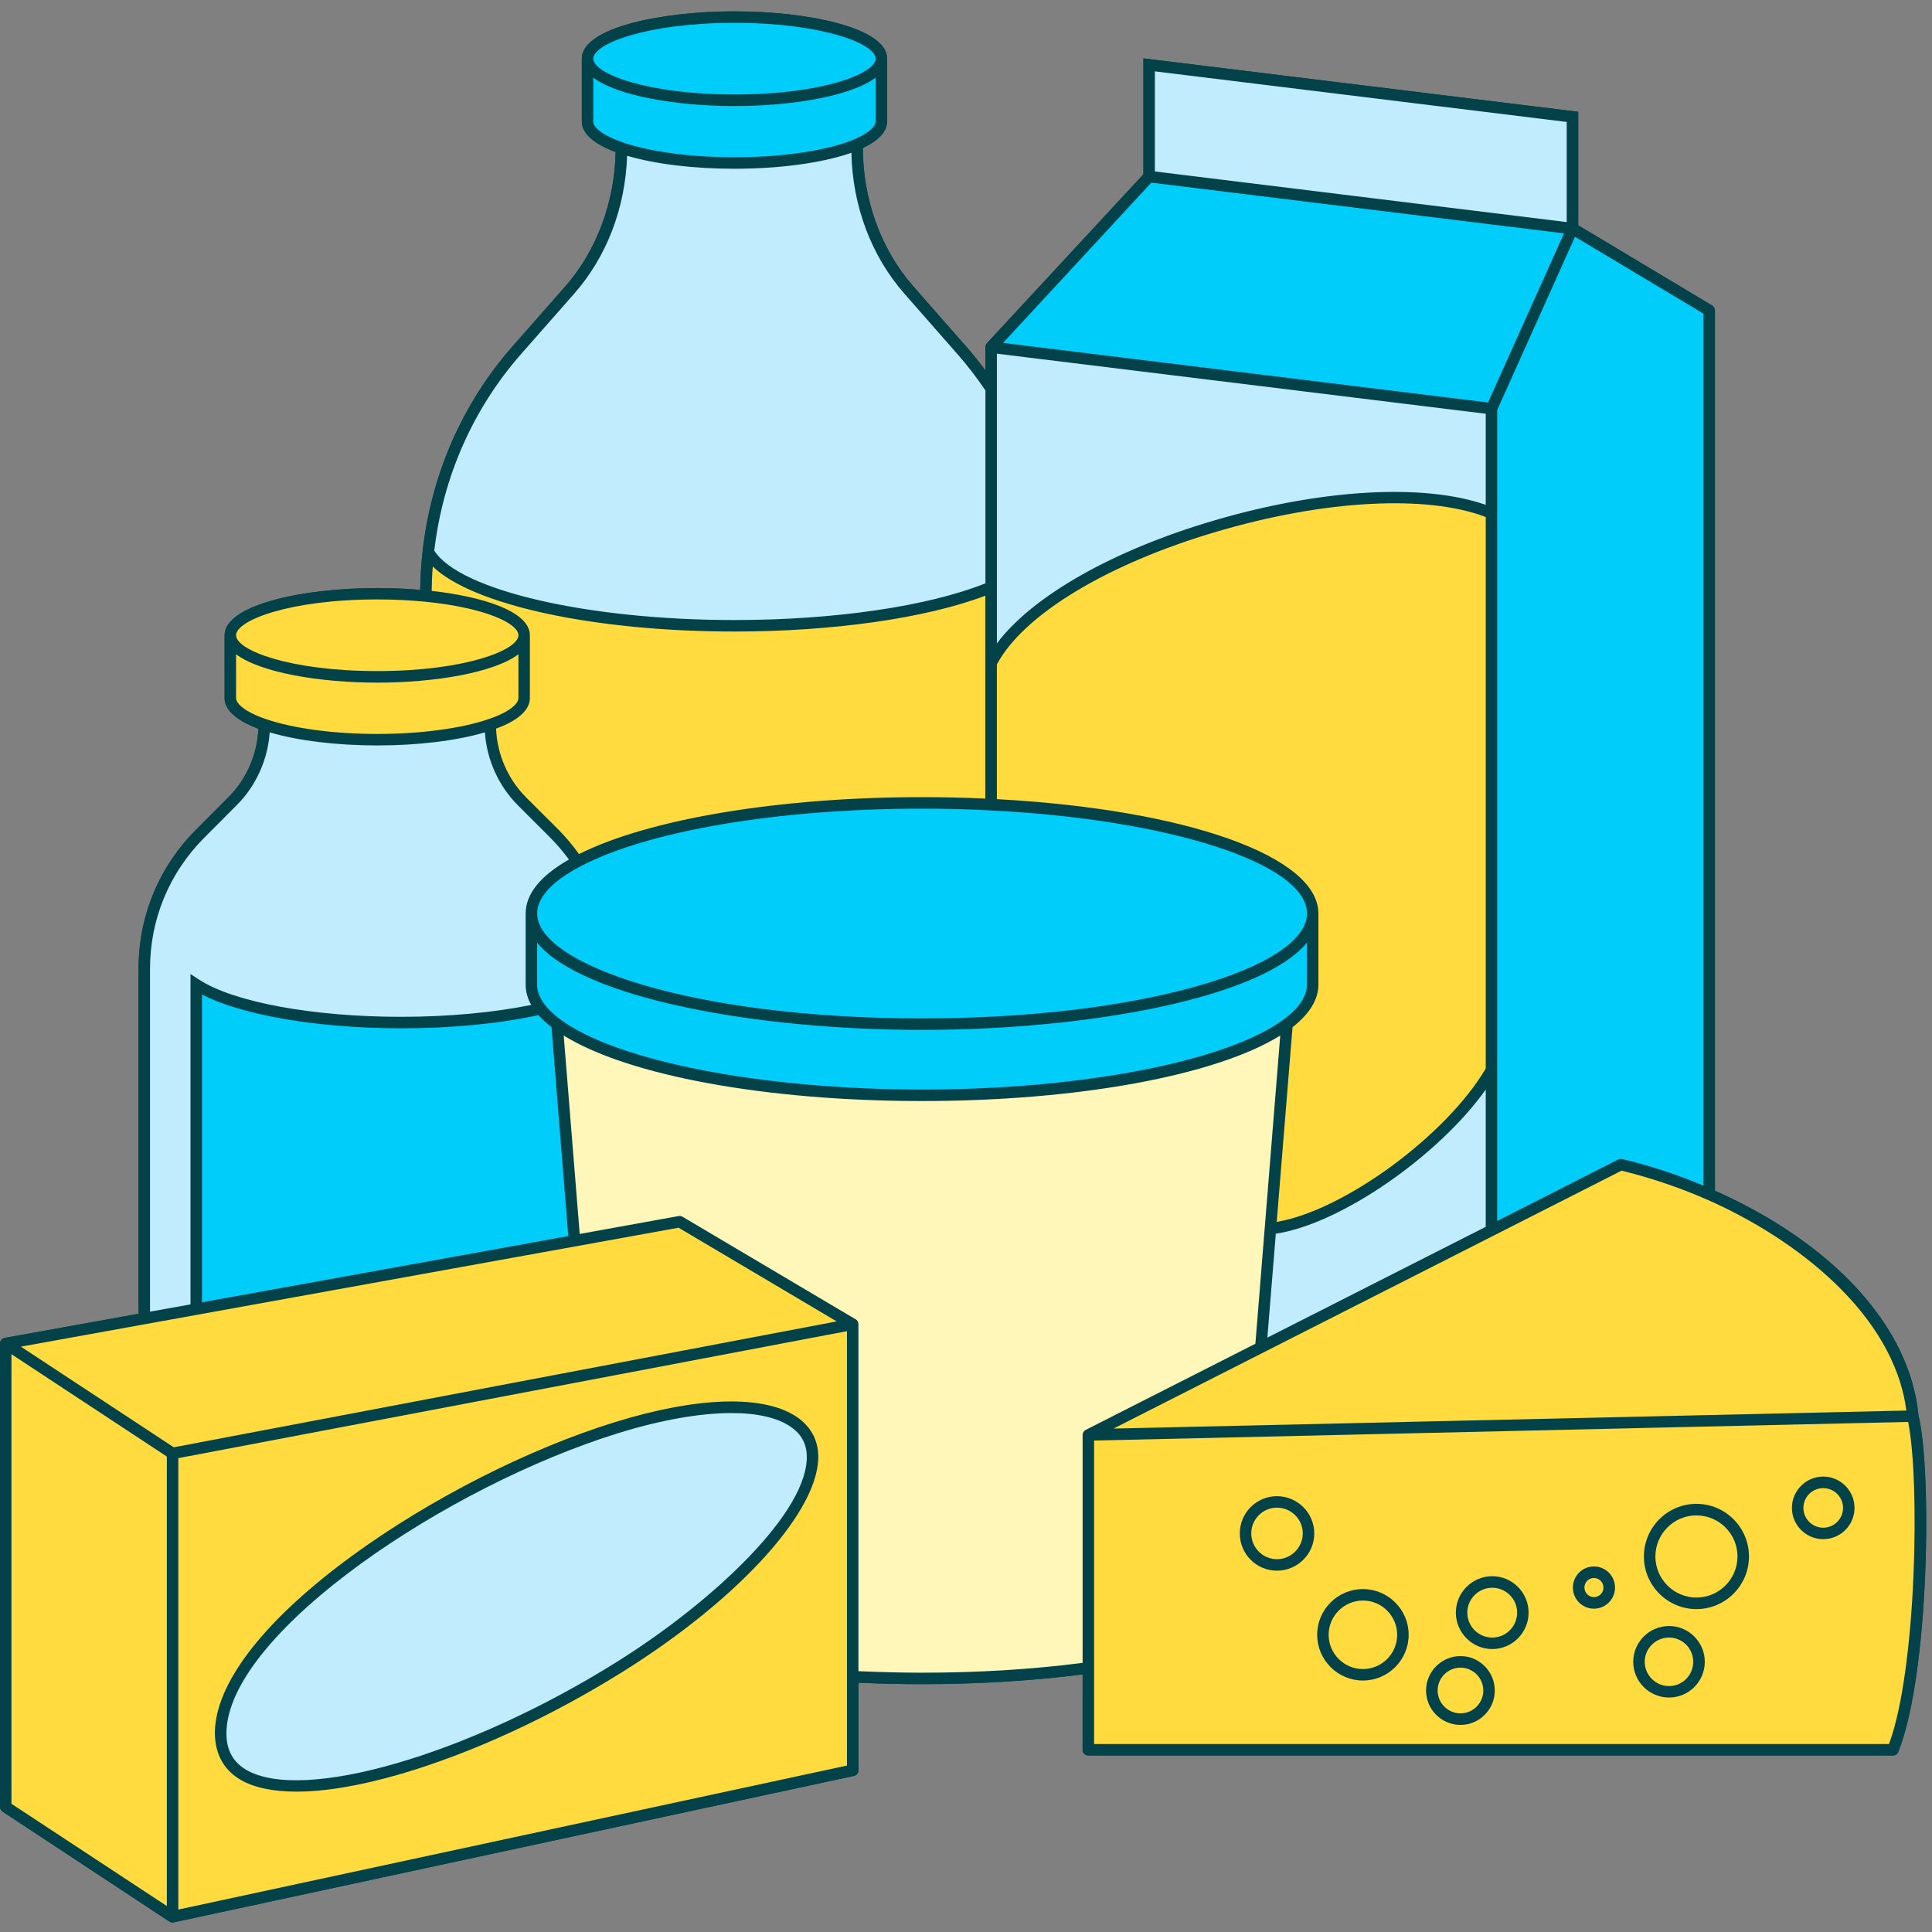 <?xml version="1.0" encoding="UTF-8"?> <svg xmlns="http://www.w3.org/2000/svg" xmlns:xlink="http://www.w3.org/1999/xlink" width="100" zoomAndPan="magnify" viewBox="0 0 75 75" height="100" preserveAspectRatio="xMidYMid meet" version="1.0"><rect x="0" y="0" width="75" height="75" fill="#808080" stroke="none"/><defs><clipPath id="216984ac0f"><path d="M 0 0.41 L 75 0.41 L 75 74.66 L 0 74.66 Z M 0 0.41 " clip-rule="nonzero"></path></clipPath><clipPath id="1b050d5f81"><path d="M 22 0.41 L 35 0.41 L 35 4 L 22 4 Z M 22 0.41 " clip-rule="nonzero"></path></clipPath><clipPath id="3ab818dfcb"><path d="M 6 51 L 34 51 L 34 74.66 L 6 74.66 Z M 6 51 " clip-rule="nonzero"></path></clipPath><clipPath id="81e87813fc"><path d="M 0 52 L 7 52 L 7 74.66 L 0 74.66 Z M 0 52 " clip-rule="nonzero"></path></clipPath><clipPath id="9ed030c3d4"><path d="M 0 0.41 L 75 0.41 L 75 74.66 L 0 74.66 Z M 0 0.41 " clip-rule="nonzero"></path></clipPath></defs><g clip-path="url(#216984ac0f)"><path fill="#034249" d="M 74.473 54.938 C 74.156 51.535 71.207 48.289 66.574 46.223 L 66.574 12.051 C 66.574 11.973 66.531 11.902 66.465 11.859 L 61.266 8.746 L 61.266 4.34 L 44.387 2.266 L 44.387 6.766 L 38.312 13.324 C 38.273 13.367 38.254 13.422 38.254 13.477 L 38.254 14.383 C 38.012 14.055 37.762 13.742 37.496 13.441 L 35.449 11.109 C 34.207 9.699 33.496 7.746 33.496 5.746 C 34.113 5.453 34.438 5.102 34.438 4.711 L 34.438 2.277 C 34.438 1.082 31.387 0.441 28.512 0.441 C 25.641 0.441 22.586 1.082 22.586 2.277 L 22.586 4.715 C 22.586 5.172 23.039 5.582 23.898 5.902 C 23.863 7.848 23.156 9.738 21.949 11.113 L 19.898 13.445 C 17.949 15.664 16.742 18.414 16.406 21.402 C 16.406 21.41 16.406 21.418 16.402 21.426 L 16.402 21.43 C 16.352 21.914 16.32 22.406 16.312 22.898 C 15.777 22.852 15.223 22.828 14.645 22.828 C 11.773 22.828 8.719 23.473 8.719 24.664 L 8.719 27.102 C 8.719 27.559 9.172 27.969 10.031 28.289 C 9.988 29.281 9.574 30.246 8.867 30.949 L 7.613 32.207 C 6.172 33.648 5.379 35.562 5.379 37.602 L 5.379 51 L 0.18 51.938 C 0.16 51.945 0.137 51.949 0.113 51.961 C 0.043 52 0 52.074 0 52.156 L 0 70.141 C 0 70.215 0.039 70.285 0.102 70.328 L 6.574 74.594 L 6.578 74.594 C 6.613 74.617 6.656 74.633 6.699 74.633 C 6.715 74.633 6.73 74.629 6.746 74.625 L 33.148 68.941 C 33.254 68.918 33.324 68.828 33.324 68.723 L 33.324 65.324 C 34.152 65.359 34.98 65.379 35.793 65.379 C 37.969 65.379 40.066 65.25 42.027 65 L 42.027 67.926 C 42.027 68.051 42.129 68.148 42.25 68.148 L 73.488 68.148 C 73.578 68.148 73.66 68.094 73.691 68.008 C 74.906 64.969 74.996 57.055 74.473 54.938 Z M 74.473 54.938 " fill-opacity="1" fill-rule="nonzero"></path></g><path fill="#ffdb3f" d="M 74.254 54.977 C 74.762 57 74.676 64.949 73.484 67.926 L 42.25 67.926 L 42.25 55.707 Z M 71.77 58.535 C 71.77 57.988 71.324 57.547 70.777 57.547 C 70.23 57.547 69.785 57.988 69.785 58.535 C 69.785 59.082 70.23 59.527 70.777 59.527 C 71.324 59.527 71.77 59.082 71.77 58.535 Z M 67.672 60.422 C 67.672 59.418 66.859 58.602 65.855 58.602 C 64.852 58.602 64.039 59.418 64.039 60.422 C 64.039 61.426 64.852 62.238 65.855 62.238 C 66.859 62.238 67.672 61.426 67.672 60.422 Z M 65.957 64.512 C 65.957 63.871 65.434 63.348 64.793 63.348 C 64.148 63.348 63.625 63.871 63.625 64.512 C 63.625 65.156 64.148 65.68 64.793 65.68 C 65.434 65.68 65.957 65.156 65.957 64.512 Z M 62.469 61.629 C 62.469 61.301 62.203 61.031 61.875 61.031 C 61.547 61.031 61.281 61.301 61.281 61.629 C 61.281 61.957 61.547 62.223 61.875 62.223 C 62.203 62.223 62.469 61.957 62.469 61.629 Z M 59.117 62.602 C 59.117 61.949 58.586 61.414 57.93 61.414 C 57.273 61.414 56.738 61.949 56.738 62.602 C 56.738 63.262 57.273 63.793 57.93 63.793 C 58.586 63.793 59.117 63.262 59.117 62.602 Z M 57.805 65.625 C 57.805 65.008 57.305 64.512 56.695 64.512 C 56.082 64.512 55.586 65.012 55.586 65.625 C 55.586 66.238 56.082 66.734 56.695 66.734 C 57.305 66.734 57.805 66.238 57.805 65.625 Z M 54.461 63.461 C 54.461 62.602 53.766 61.91 52.91 61.91 C 52.051 61.91 51.355 62.602 51.355 63.461 C 51.355 64.32 52.051 65.016 52.91 65.016 C 53.766 65.016 54.461 64.32 54.461 63.461 Z M 50.797 59.527 C 50.797 58.852 50.246 58.305 49.57 58.305 C 48.898 58.305 48.352 58.852 48.352 59.527 C 48.352 60.203 48.898 60.75 49.57 60.75 C 50.246 60.75 50.797 60.203 50.797 59.527 Z M 50.797 59.527 " fill-opacity="1" fill-rule="nonzero"></path><path fill="#ffdb3f" d="M 74.254 54.977 L 42.25 55.707 L 48.945 52.305 L 57.926 47.75 L 62.926 45.215 C 64.078 45.488 65.238 45.875 66.352 46.367 C 70.438 48.156 73.918 51.281 74.254 54.977 Z M 74.254 54.977 " fill-opacity="1" fill-rule="nonzero"></path><path fill="#ffdb3f" d="M 70.777 57.547 C 71.324 57.547 71.77 57.988 71.77 58.535 C 71.77 59.082 71.324 59.527 70.777 59.527 C 70.23 59.527 69.785 59.082 69.785 58.535 C 69.785 57.988 70.23 57.547 70.777 57.547 Z M 70.777 57.547 " fill-opacity="1" fill-rule="nonzero"></path><path fill="#ffdb3f" d="M 67.672 60.422 C 67.672 60.66 67.625 60.895 67.535 61.117 C 67.441 61.34 67.309 61.535 67.141 61.707 C 66.969 61.879 66.773 62.008 66.551 62.102 C 66.328 62.191 66.098 62.238 65.855 62.238 C 65.613 62.238 65.383 62.191 65.16 62.102 C 64.938 62.008 64.742 61.879 64.57 61.707 C 64.398 61.535 64.27 61.34 64.176 61.117 C 64.082 60.895 64.039 60.66 64.039 60.422 C 64.039 60.18 64.086 59.949 64.176 59.727 C 64.27 59.5 64.398 59.305 64.57 59.133 C 64.742 58.965 64.938 58.832 65.16 58.742 C 65.383 58.648 65.613 58.602 65.855 58.602 C 66.098 58.602 66.328 58.648 66.551 58.742 C 66.773 58.832 66.969 58.965 67.141 59.133 C 67.309 59.305 67.441 59.5 67.535 59.727 C 67.625 59.949 67.672 60.18 67.672 60.422 Z M 67.672 60.422 " fill-opacity="1" fill-rule="nonzero"></path><path fill="#00cdfa" d="M 66.352 12.051 L 66.352 46.367 C 65.238 45.875 64.078 45.488 62.922 45.215 L 57.926 47.75 L 57.898 47.695 L 57.898 15.863 L 61.039 8.871 Z M 66.352 12.051 " fill-opacity="1" fill-rule="nonzero"></path><path fill="#ffdb3f" d="M 64.793 63.348 C 65.434 63.348 65.957 63.871 65.957 64.512 C 65.957 65.156 65.434 65.68 64.793 65.68 C 64.148 65.68 63.625 65.156 63.625 64.512 C 63.625 63.867 64.148 63.348 64.793 63.348 Z M 64.793 63.348 " fill-opacity="1" fill-rule="nonzero"></path><path fill="#ffdb3f" d="M 62.473 61.629 C 62.473 61.793 62.414 61.934 62.297 62.051 C 62.18 62.168 62.043 62.223 61.875 62.223 C 61.711 62.223 61.57 62.168 61.457 62.051 C 61.34 61.934 61.281 61.793 61.281 61.629 C 61.281 61.465 61.34 61.324 61.457 61.207 C 61.57 61.09 61.711 61.031 61.875 61.031 C 62.043 61.031 62.18 61.09 62.297 61.207 C 62.414 61.324 62.473 61.465 62.473 61.629 Z M 62.473 61.629 " fill-opacity="1" fill-rule="nonzero"></path><path fill="#c1ecfe" d="M 61.043 4.535 L 61.043 8.875 L 44.609 6.855 L 44.609 2.52 Z M 61.043 4.535 " fill-opacity="1" fill-rule="nonzero"></path><path fill="#00cdfa" d="M 61.043 8.875 L 57.898 15.863 L 38.477 13.477 L 44.609 6.855 Z M 61.043 8.875 " fill-opacity="1" fill-rule="nonzero"></path><path fill="#ffdb3f" d="M 59.117 62.602 C 59.117 62.762 59.086 62.914 59.027 63.059 C 58.969 63.203 58.883 63.332 58.77 63.445 C 58.656 63.555 58.531 63.641 58.383 63.703 C 58.238 63.762 58.086 63.793 57.93 63.793 C 57.77 63.793 57.621 63.762 57.473 63.703 C 57.328 63.641 57.199 63.555 57.09 63.445 C 56.977 63.332 56.891 63.203 56.832 63.059 C 56.77 62.914 56.738 62.762 56.738 62.602 C 56.738 62.445 56.77 62.293 56.832 62.148 C 56.891 62.004 56.977 61.875 57.09 61.762 C 57.199 61.648 57.328 61.562 57.473 61.504 C 57.621 61.441 57.77 61.414 57.93 61.414 C 58.086 61.414 58.238 61.441 58.383 61.504 C 58.531 61.562 58.656 61.648 58.77 61.762 C 58.883 61.875 58.969 62.004 59.027 62.148 C 59.086 62.293 59.117 62.445 59.117 62.602 Z M 59.117 62.602 " fill-opacity="1" fill-rule="nonzero"></path><path fill="#c1ecfe" d="M 57.926 47.746 L 48.945 52.305 L 49.32 47.695 C 51.883 47.426 56.254 44.387 57.898 41.543 L 57.898 47.695 Z M 57.926 47.746 " fill-opacity="1" fill-rule="nonzero"></path><path fill="#ffdb3f" d="M 57.898 19.918 L 57.898 41.543 C 56.254 44.387 51.883 47.426 49.32 47.695 L 49.961 39.758 C 50.605 39.281 50.957 38.762 50.957 38.223 L 50.957 35.461 C 50.957 33.348 45.574 31.594 38.477 31.234 L 38.477 25.738 C 40.719 21.375 52.953 17.871 57.898 19.918 Z M 57.898 19.918 " fill-opacity="1" fill-rule="nonzero"></path><path fill="#c1ecfe" d="M 38.477 22.797 L 38.477 13.477 L 57.898 15.863 L 57.898 19.918 C 52.953 17.871 40.719 21.375 38.477 25.738 Z M 38.477 22.797 " fill-opacity="1" fill-rule="nonzero"></path><path fill="#ffdb3f" d="M 57.805 65.625 C 57.805 65.77 57.777 65.914 57.719 66.051 C 57.664 66.184 57.582 66.305 57.48 66.41 C 57.375 66.512 57.254 66.594 57.121 66.648 C 56.984 66.707 56.844 66.734 56.695 66.734 C 56.547 66.734 56.406 66.707 56.27 66.648 C 56.133 66.594 56.016 66.512 55.91 66.41 C 55.805 66.305 55.727 66.184 55.668 66.051 C 55.613 65.914 55.586 65.77 55.586 65.625 C 55.586 65.477 55.613 65.336 55.668 65.199 C 55.727 65.062 55.805 64.941 55.91 64.84 C 56.016 64.734 56.133 64.652 56.27 64.598 C 56.406 64.543 56.547 64.512 56.695 64.512 C 56.844 64.512 56.984 64.543 57.121 64.598 C 57.254 64.652 57.375 64.734 57.48 64.84 C 57.582 64.941 57.664 65.062 57.719 65.199 C 57.777 65.336 57.805 65.477 57.805 65.625 Z M 57.805 65.625 " fill-opacity="1" fill-rule="nonzero"></path><path fill="#ffdb3f" d="M 52.91 61.91 C 53.766 61.91 54.461 62.602 54.461 63.461 C 54.461 64.32 53.766 65.016 52.91 65.016 C 52.051 65.016 51.355 64.32 51.355 63.461 C 51.355 62.602 52.051 61.91 52.91 61.91 Z M 52.91 61.91 " fill-opacity="1" fill-rule="nonzero"></path><path fill="#00cdfa" d="M 35.793 39.758 C 44.168 39.758 50.957 37.836 50.957 35.461 L 50.957 38.223 C 50.957 38.762 50.605 39.281 49.961 39.758 C 47.777 41.371 42.258 42.516 35.793 42.516 C 29.328 42.516 23.809 41.371 21.625 39.758 C 21.363 39.562 21.148 39.363 20.988 39.16 C 20.754 38.855 20.629 38.543 20.629 38.223 L 20.629 35.461 C 20.625 37.836 27.418 39.758 35.793 39.758 Z M 35.793 39.758 " fill-opacity="1" fill-rule="nonzero"></path><path fill="#00cdfa" d="M 22.41 33.441 C 24.965 32.086 30 31.168 35.793 31.168 C 36.707 31.168 37.605 31.191 38.477 31.234 C 45.574 31.594 50.957 33.348 50.957 35.465 C 50.957 37.836 44.168 39.758 35.793 39.758 C 27.418 39.758 20.629 37.836 20.629 35.465 C 20.625 34.734 21.273 34.043 22.41 33.441 Z M 22.41 33.441 " fill-opacity="1" fill-rule="nonzero"></path><path fill="#ffdb3f" d="M 49.57 58.305 C 50.246 58.305 50.797 58.852 50.797 59.527 C 50.797 60.203 50.246 60.75 49.57 60.75 C 48.898 60.75 48.352 60.203 48.352 59.527 C 48.352 58.852 48.895 58.305 49.57 58.305 Z M 49.57 58.305 " fill-opacity="1" fill-rule="nonzero"></path><path fill="#fff7b9" d="M 49.961 39.758 L 49.32 47.695 L 48.949 52.305 L 42.25 55.703 L 42.25 64.746 C 40.289 65.008 38.102 65.152 35.793 65.152 C 34.875 65.152 33.977 65.129 33.105 65.086 L 33.102 65.086 L 33.102 51.406 L 26.383 47.426 L 22.301 48.164 L 21.625 39.754 C 23.809 41.371 29.328 42.516 35.793 42.516 C 42.258 42.516 47.777 41.371 49.961 39.758 Z M 49.961 39.758 " fill-opacity="1" fill-rule="nonzero"></path><path fill="#ffdb3f" d="M 38.477 25.738 L 38.477 31.234 C 37.605 31.191 36.707 31.168 35.793 31.168 C 30 31.168 24.965 32.086 22.41 33.441 C 22.148 33.059 21.852 32.695 21.523 32.363 L 20.266 31.105 C 19.477 30.316 19.035 29.246 19.035 28.129 C 19.855 27.848 20.348 27.488 20.348 27.098 L 20.348 24.66 C 20.348 23.957 18.754 23.359 16.535 23.137 C 16.535 22.559 16.566 21.988 16.633 21.426 C 17.547 23.047 22.52 24.289 28.516 24.289 C 32.66 24.289 36.312 23.695 38.48 22.793 L 38.48 25.738 Z M 38.477 25.738 " fill-opacity="1" fill-rule="nonzero"></path><path fill="#c1ecfe" d="M 38.477 15.086 L 38.477 22.797 C 36.312 23.699 32.656 24.293 28.512 24.293 C 22.52 24.293 17.547 23.051 16.629 21.426 C 16.961 18.457 18.164 15.758 20.066 13.594 L 22.117 11.262 C 23.402 9.801 24.125 7.816 24.125 5.746 C 25.172 6.105 26.75 6.332 28.512 6.332 C 30.285 6.332 31.867 6.102 32.914 5.742 L 33.273 5.746 C 33.273 7.816 33.996 9.801 35.281 11.262 L 37.328 13.594 C 37.746 14.066 38.129 14.566 38.477 15.086 Z M 38.477 15.086 " fill-opacity="1" fill-rule="nonzero"></path><path fill="#00cdfa" d="M 28.512 3.895 C 31.664 3.895 34.215 3.172 34.215 2.277 L 34.215 4.715 C 34.215 5.102 33.727 5.465 32.914 5.742 C 31.867 6.102 30.285 6.332 28.512 6.332 C 26.75 6.332 25.172 6.105 24.125 5.746 C 23.305 5.469 22.809 5.109 22.809 4.715 L 22.809 2.277 C 22.809 3.172 25.363 3.895 28.512 3.895 Z M 28.512 3.895 " fill-opacity="1" fill-rule="nonzero"></path><g clip-path="url(#1b050d5f81)"><path fill="#00cdfa" d="M 34.215 2.277 C 34.215 3.172 31.664 3.895 28.512 3.895 C 25.363 3.895 22.809 3.172 22.809 2.277 C 22.809 1.387 25.363 0.664 28.512 0.664 C 31.664 0.664 34.215 1.387 34.215 2.277 Z M 34.215 2.277 " fill-opacity="1" fill-rule="nonzero"></path></g><g clip-path="url(#3ab818dfcb)"><path fill="#ffdb3f" d="M 33.102 65.09 L 33.102 68.719 L 6.699 74.406 L 6.699 56.422 L 33.102 51.406 Z M 24.066 64.703 C 28.867 61.699 31.652 58.332 31.543 56.441 C 31.434 54.594 28.539 53.992 23.926 55.426 C 17.219 57.504 8.844 63.129 8.574 67.094 C 8.293 71.234 16.953 69.16 24.066 64.703 Z M 24.066 64.703 " fill-opacity="1" fill-rule="nonzero"></path></g><path fill="#ffdb3f" d="M 33.102 51.406 L 6.699 56.422 L 0.223 52.156 L 5.602 51.184 L 7.617 50.82 L 22.301 48.164 L 26.383 47.426 Z M 33.102 51.406 " fill-opacity="1" fill-rule="nonzero"></path><path fill="#c1ecfe" d="M 31.543 56.441 C 31.652 58.332 28.867 61.699 24.066 64.703 C 16.953 69.16 8.293 71.234 8.574 67.094 C 8.844 63.125 17.219 57.504 23.926 55.422 C 28.539 53.992 31.434 54.594 31.543 56.441 Z M 31.543 56.441 " fill-opacity="1" fill-rule="nonzero"></path><path fill="#00cdfa" d="M 21.625 39.758 L 22.301 48.164 L 7.617 50.82 L 7.617 38.219 C 8.961 39.086 12.02 39.695 15.578 39.695 C 17.625 39.695 19.504 39.492 20.988 39.16 C 21.148 39.363 21.363 39.562 21.625 39.758 Z M 21.625 39.758 " fill-opacity="1" fill-rule="nonzero"></path><path fill="#c1ecfe" d="M 21.523 32.363 C 21.855 32.695 22.148 33.059 22.41 33.441 C 21.273 34.043 20.625 34.734 20.625 35.465 L 20.625 38.223 C 20.625 38.547 20.75 38.855 20.988 39.16 C 19.504 39.496 17.625 39.695 15.578 39.695 C 12.02 39.695 8.961 39.09 7.617 38.219 L 7.617 50.82 L 5.602 51.184 L 5.602 37.602 C 5.602 35.637 6.383 33.754 7.77 32.363 L 9.027 31.105 C 9.816 30.316 10.258 29.246 10.258 28.129 C 11.305 28.488 12.883 28.715 14.645 28.715 C 16.41 28.715 17.984 28.488 19.031 28.129 C 19.031 29.246 19.473 30.316 20.262 31.105 Z M 21.523 32.363 " fill-opacity="1" fill-rule="nonzero"></path><path fill="#ffdb3f" d="M 20.348 24.664 L 20.348 27.098 C 20.348 27.488 19.855 27.852 19.031 28.129 C 17.984 28.488 16.41 28.715 14.645 28.715 C 12.879 28.715 11.305 28.488 10.258 28.129 C 9.438 27.852 8.941 27.492 8.941 27.098 L 8.941 24.664 C 8.941 25.555 11.496 26.277 14.645 26.277 C 17.797 26.277 20.348 25.555 20.348 24.664 Z M 20.348 24.664 " fill-opacity="1" fill-rule="nonzero"></path><path fill="#ffdb3f" d="M 20.348 24.664 C 20.348 25.555 17.793 26.277 14.645 26.277 C 11.496 26.277 8.941 25.555 8.941 24.664 C 8.941 23.773 11.496 23.051 14.645 23.051 C 15.305 23.051 15.941 23.082 16.531 23.141 C 18.754 23.359 20.348 23.957 20.348 24.664 Z M 20.348 24.664 " fill-opacity="1" fill-rule="nonzero"></path><g clip-path="url(#81e87813fc)"><path fill="#ffdb3f" d="M 6.699 56.422 L 6.699 74.406 L 0.223 70.141 L 0.223 52.156 Z M 6.699 56.422 " fill-opacity="1" fill-rule="nonzero"></path></g><g clip-path="url(#9ed030c3d4)"><path fill="#034249" d="M 74.473 54.938 C 74.156 51.535 71.207 48.289 66.574 46.223 L 66.574 12.051 C 66.574 11.973 66.531 11.902 66.465 11.859 L 61.266 8.746 L 61.266 4.34 L 44.387 2.266 L 44.387 6.766 L 38.312 13.324 C 38.273 13.367 38.254 13.422 38.254 13.477 L 38.254 14.383 C 38.012 14.055 37.762 13.742 37.496 13.441 L 35.449 11.109 C 34.207 9.699 33.496 7.746 33.496 5.746 C 34.113 5.453 34.438 5.102 34.438 4.711 L 34.438 2.277 C 34.438 1.082 31.387 0.441 28.512 0.441 C 25.641 0.441 22.586 1.082 22.586 2.277 L 22.586 4.715 C 22.586 5.172 23.039 5.582 23.898 5.902 C 23.863 7.848 23.156 9.738 21.949 11.113 L 19.898 13.445 C 17.949 15.664 16.742 18.414 16.406 21.402 C 16.406 21.41 16.406 21.418 16.402 21.426 L 16.402 21.43 C 16.352 21.914 16.32 22.406 16.312 22.898 C 15.777 22.852 15.223 22.828 14.645 22.828 C 11.773 22.828 8.719 23.473 8.719 24.664 L 8.719 27.102 C 8.719 27.559 9.172 27.969 10.031 28.289 C 9.988 29.281 9.574 30.246 8.867 30.949 L 7.613 32.207 C 6.172 33.648 5.379 35.562 5.379 37.602 L 5.379 51 L 0.18 51.938 C 0.16 51.945 0.137 51.949 0.113 51.961 C 0.043 52 0 52.074 0 52.156 L 0 70.141 C 0 70.215 0.039 70.285 0.102 70.328 L 6.574 74.594 L 6.578 74.594 C 6.613 74.617 6.656 74.633 6.699 74.633 C 6.715 74.633 6.73 74.629 6.746 74.625 L 33.148 68.941 C 33.254 68.918 33.324 68.828 33.324 68.723 L 33.324 65.324 C 34.152 65.359 34.98 65.379 35.793 65.379 C 37.969 65.379 40.066 65.25 42.027 65 L 42.027 67.926 C 42.027 68.051 42.129 68.148 42.25 68.148 L 73.488 68.148 C 73.578 68.148 73.66 68.094 73.691 68.008 C 74.906 64.969 74.996 57.055 74.473 54.938 Z M 74.004 54.758 L 43.227 55.457 L 62.949 45.445 C 64.07 45.719 65.184 46.094 66.262 46.566 C 69.715 48.082 73.52 51.016 74.004 54.758 Z M 0.812 52.277 L 26.344 47.66 L 32.48 51.297 L 6.746 56.184 Z M 7.84 50.555 L 7.84 38.605 C 9.387 39.41 12.344 39.918 15.578 39.918 C 17.527 39.918 19.363 39.742 20.902 39.406 C 21.043 39.562 21.211 39.719 21.41 39.875 L 22.062 47.984 Z M 21.758 39.578 C 21.508 39.395 21.309 39.207 21.164 39.023 C 20.957 38.754 20.848 38.488 20.848 38.223 L 20.848 36.594 C 22.609 38.734 29.297 39.98 35.789 39.98 C 42.289 39.98 48.973 38.734 50.734 36.594 L 50.734 38.223 C 50.734 38.68 50.43 39.133 49.828 39.578 C 47.629 41.203 41.992 42.297 35.789 42.297 C 29.594 42.293 23.953 41.203 21.758 39.578 Z M 20.57 27.098 L 20.57 24.664 C 20.57 23.703 18.637 23.148 16.758 22.938 C 16.762 22.625 16.773 22.305 16.801 21.992 C 18.34 23.477 23.035 24.516 28.512 24.516 C 32.355 24.516 35.957 23.996 38.25 23.125 L 38.25 31 C 37.453 30.965 36.625 30.945 35.789 30.945 C 30.266 30.945 25.199 31.789 22.477 33.156 C 22.238 32.82 21.969 32.5 21.676 32.203 L 20.418 30.949 C 19.715 30.242 19.297 29.281 19.258 28.285 C 20.121 27.969 20.57 27.559 20.57 27.098 Z M 57.676 19.598 C 55.277 18.758 51.281 18.98 47.113 20.211 C 43.191 21.363 40.074 23.145 38.699 24.977 L 38.699 13.73 L 57.676 16.062 Z M 22.516 33.641 C 25.129 32.254 30.219 31.391 35.793 31.391 C 36.703 31.391 37.602 31.414 38.465 31.461 C 45.461 31.812 50.738 33.535 50.738 35.465 C 50.738 36.488 49.176 37.52 46.457 38.285 C 43.609 39.094 39.824 39.535 35.793 39.535 C 26.855 39.535 20.852 37.43 20.852 35.465 C 20.848 34.844 21.426 34.215 22.516 33.641 Z M 50.176 39.875 C 50.84 39.355 51.18 38.801 51.18 38.223 L 51.18 35.461 C 51.18 33.242 46.059 31.422 38.699 31.023 L 38.699 25.793 C 39.727 23.859 42.988 21.887 47.238 20.637 C 51.41 19.406 55.387 19.195 57.676 20.07 L 57.676 41.48 C 56.133 44.098 52.152 47 49.562 47.434 Z M 49.527 47.891 C 52.031 47.523 55.848 44.871 57.676 42.297 L 57.676 47.625 L 49.199 51.926 Z M 66.129 46.027 C 65.098 45.594 64.039 45.246 62.973 44.996 C 62.922 44.984 62.871 44.988 62.82 45.012 L 58.121 47.398 L 58.121 15.914 L 61.141 9.191 L 66.129 12.176 Z M 44.832 2.77 L 60.82 4.734 L 60.82 8.621 L 44.832 6.656 Z M 44.695 7.09 L 60.715 9.059 L 57.766 15.625 L 38.938 13.312 Z M 28.512 0.887 C 31.91 0.887 33.992 1.695 33.992 2.277 C 33.992 2.859 31.91 3.668 28.512 3.668 C 25.117 3.668 23.031 2.859 23.031 2.277 C 23.031 1.695 25.117 0.887 28.512 0.887 Z M 23.031 4.715 L 23.031 3.012 C 23.98 3.734 26.301 4.117 28.512 4.117 C 30.727 4.117 33.043 3.734 33.992 3.012 L 33.992 4.711 C 33.992 4.918 33.691 5.238 32.844 5.531 C 31.773 5.895 30.199 6.105 28.512 6.105 C 26.836 6.105 25.262 5.898 24.199 5.535 C 23.469 5.289 23.031 4.98 23.031 4.715 Z M 20.234 13.738 L 22.285 11.406 C 23.555 9.965 24.277 8.07 24.344 6.047 C 25.438 6.371 26.93 6.551 28.512 6.551 C 30.242 6.551 31.875 6.332 32.988 5.953 C 33.008 5.945 33.031 5.934 33.051 5.93 C 33.094 7.996 33.82 9.934 35.113 11.406 L 37.16 13.738 C 37.551 14.18 37.914 14.656 38.254 15.156 L 38.254 22.645 C 36.02 23.539 32.395 24.07 28.512 24.07 C 22.805 24.07 17.836 22.914 16.859 21.375 C 17.195 18.508 18.363 15.867 20.234 13.738 Z M 14.645 23.27 C 15.293 23.27 15.918 23.301 16.512 23.359 C 18.859 23.594 20.125 24.207 20.125 24.66 C 20.125 25.242 18.039 26.051 14.645 26.051 C 11.25 26.051 9.164 25.242 9.164 24.66 C 9.164 24.082 11.25 23.27 14.645 23.27 Z M 9.164 27.098 L 9.164 25.398 C 10.117 26.117 12.434 26.5 14.648 26.5 C 16.859 26.5 19.176 26.117 20.125 25.398 L 20.125 27.098 C 20.125 27.305 19.82 27.629 18.961 27.918 C 17.898 28.281 16.324 28.492 14.648 28.492 C 12.969 28.492 11.395 28.281 10.332 27.918 C 9.473 27.625 9.164 27.301 9.164 27.098 Z M 5.824 37.602 C 5.824 35.684 6.574 33.879 7.93 32.52 L 9.184 31.262 C 9.938 30.512 10.398 29.492 10.469 28.43 C 11.562 28.754 13.062 28.938 14.648 28.938 C 16.23 28.938 17.73 28.754 18.824 28.43 C 18.895 29.492 19.352 30.508 20.105 31.262 L 21.363 32.52 C 21.625 32.781 21.863 33.066 22.086 33.367 C 20.969 34.004 20.406 34.711 20.406 35.465 L 20.406 38.227 C 20.406 38.492 20.477 38.754 20.621 39.012 C 19.16 39.309 17.387 39.473 15.578 39.473 C 12.168 39.473 9.09 38.91 7.738 38.035 L 7.395 37.812 L 7.395 50.637 L 5.824 50.918 Z M 0.445 52.57 L 6.477 56.543 L 6.477 73.992 L 0.445 70.023 Z M 32.879 68.539 L 6.922 74.129 L 6.922 56.605 L 32.879 51.676 Z M 35.793 64.934 C 34.98 64.934 34.148 64.91 33.324 64.875 L 33.324 51.406 C 33.324 51.34 33.297 51.277 33.246 51.234 C 33.234 51.227 33.227 51.219 33.215 51.215 L 26.496 47.234 C 26.449 47.207 26.395 47.195 26.344 47.207 L 22.504 47.902 L 21.883 40.199 C 24.387 41.754 29.742 42.742 35.789 42.742 C 41.84 42.742 47.195 41.754 49.699 40.199 L 48.734 52.164 L 42.148 55.508 C 42.07 55.547 42.027 55.621 42.027 55.707 L 42.027 64.551 C 40.066 64.805 37.973 64.934 35.793 64.934 Z M 73.332 67.703 L 42.473 67.703 L 42.473 55.922 L 74.074 55.199 C 74.527 57.406 74.418 64.762 73.332 67.703 Z M 73.332 67.703 " fill-opacity="1" fill-rule="nonzero"></path></g><path fill="#034249" d="M 49.57 58.082 C 48.773 58.082 48.129 58.73 48.129 59.527 C 48.129 60.328 48.773 60.973 49.57 60.973 C 50.367 60.973 51.02 60.328 51.02 59.527 C 51.02 58.73 50.367 58.082 49.57 58.082 Z M 49.57 60.527 C 49.02 60.527 48.574 60.078 48.574 59.527 C 48.574 58.977 49.02 58.527 49.57 58.527 C 50.125 58.527 50.574 58.977 50.574 59.527 C 50.57 60.078 50.121 60.527 49.57 60.527 Z M 49.57 60.527 " fill-opacity="1" fill-rule="nonzero"></path><path fill="#034249" d="M 52.91 61.688 C 51.93 61.688 51.133 62.48 51.133 63.461 C 51.133 64.441 51.93 65.238 52.91 65.238 C 53.887 65.238 54.684 64.441 54.684 63.461 C 54.684 62.484 53.887 61.688 52.91 61.688 Z M 52.91 64.793 C 52.176 64.793 51.578 64.195 51.578 63.461 C 51.578 62.73 52.176 62.133 52.91 62.133 C 53.641 62.133 54.238 62.73 54.238 63.461 C 54.238 64.195 53.641 64.793 52.91 64.793 Z M 52.91 64.793 " fill-opacity="1" fill-rule="nonzero"></path><path fill="#034249" d="M 57.93 61.188 C 57.148 61.188 56.516 61.824 56.516 62.602 C 56.516 63.379 57.152 64.016 57.93 64.016 C 58.707 64.016 59.34 63.379 59.34 62.602 C 59.34 61.824 58.707 61.188 57.93 61.188 Z M 57.93 63.57 C 57.395 63.57 56.961 63.137 56.961 62.602 C 56.961 62.07 57.395 61.637 57.93 61.637 C 58.461 61.637 58.895 62.07 58.895 62.602 C 58.895 63.137 58.461 63.57 57.93 63.57 Z M 57.93 63.57 " fill-opacity="1" fill-rule="nonzero"></path><path fill="#034249" d="M 61.875 60.809 C 61.426 60.809 61.059 61.176 61.059 61.629 C 61.059 62.082 61.426 62.449 61.875 62.449 C 62.328 62.449 62.695 62.082 62.695 61.629 C 62.695 61.176 62.328 60.809 61.875 60.809 Z M 61.875 62 C 61.672 62 61.508 61.832 61.508 61.629 C 61.508 61.422 61.672 61.258 61.875 61.258 C 62.082 61.258 62.246 61.422 62.246 61.629 C 62.246 61.832 62.082 62 61.875 62 Z M 61.875 62 " fill-opacity="1" fill-rule="nonzero"></path><path fill="#034249" d="M 65.855 58.379 C 64.73 58.379 63.816 59.297 63.816 60.422 C 63.816 61.547 64.73 62.465 65.855 62.465 C 66.98 62.465 67.895 61.547 67.895 60.422 C 67.895 59.297 66.98 58.379 65.855 58.379 Z M 65.855 62.016 C 64.977 62.016 64.262 61.301 64.262 60.422 C 64.262 59.543 64.977 58.828 65.855 58.828 C 66.734 58.828 67.449 59.543 67.449 60.422 C 67.449 61.301 66.734 62.016 65.855 62.016 Z M 65.855 62.016 " fill-opacity="1" fill-rule="nonzero"></path><path fill="#034249" d="M 70.777 57.32 C 70.109 57.32 69.562 57.867 69.562 58.535 C 69.562 59.207 70.109 59.75 70.777 59.75 C 71.445 59.75 71.992 59.207 71.992 58.535 C 71.992 57.867 71.445 57.32 70.777 57.32 Z M 70.777 59.305 C 70.352 59.305 70.008 58.961 70.008 58.535 C 70.008 58.113 70.352 57.77 70.777 57.77 C 71.199 57.77 71.547 58.113 71.547 58.535 C 71.547 58.961 71.203 59.305 70.777 59.305 Z M 70.777 59.305 " fill-opacity="1" fill-rule="nonzero"></path><path fill="#034249" d="M 64.793 63.121 C 64.027 63.121 63.402 63.746 63.402 64.512 C 63.402 65.277 64.027 65.898 64.793 65.898 C 65.555 65.898 66.18 65.277 66.18 64.512 C 66.18 63.746 65.555 63.121 64.793 63.121 Z M 64.793 65.453 C 64.273 65.453 63.848 65.031 63.848 64.512 C 63.848 63.992 64.273 63.57 64.793 63.57 C 65.312 63.57 65.73 63.992 65.73 64.512 C 65.73 65.031 65.312 65.453 64.793 65.453 Z M 64.793 65.453 " fill-opacity="1" fill-rule="nonzero"></path><path fill="#034249" d="M 56.695 64.289 C 55.961 64.289 55.359 64.891 55.359 65.625 C 55.359 66.363 55.961 66.961 56.695 66.961 C 57.43 66.961 58.027 66.363 58.027 65.625 C 58.027 64.891 57.43 64.289 56.695 64.289 Z M 56.695 66.512 C 56.207 66.512 55.809 66.113 55.809 65.625 C 55.809 65.137 56.207 64.738 56.695 64.738 C 57.184 64.738 57.582 65.137 57.582 65.625 C 57.582 66.113 57.184 66.512 56.695 66.512 Z M 56.695 66.512 " fill-opacity="1" fill-rule="nonzero"></path><path fill="#034249" d="M 9.316 69.078 C 9.844 69.395 10.59 69.551 11.512 69.551 C 12.625 69.551 14 69.32 15.566 68.863 C 18.324 68.055 21.383 66.645 24.184 64.891 C 28.773 62.02 31.891 58.543 31.762 56.43 C 31.73 55.855 31.449 55.367 30.953 55.02 C 29.68 54.137 27.094 54.207 23.859 55.211 C 20.508 56.25 16.711 58.18 13.703 60.371 C 10.379 62.793 8.48 65.172 8.348 67.078 C 8.293 67.973 8.625 68.664 9.316 69.078 Z M 8.797 67.109 C 9.059 63.285 17.324 57.707 23.992 55.637 C 25.668 55.117 27.184 54.855 28.395 54.855 C 29.391 54.855 30.184 55.031 30.699 55.391 C 31.086 55.656 31.293 56.016 31.316 56.457 C 31.445 58.637 27.707 62.16 23.949 64.512 C 18.184 68.125 11.723 70 9.543 68.695 C 8.992 68.363 8.746 67.844 8.797 67.109 Z M 8.797 67.109 " fill-opacity="1" fill-rule="nonzero"></path></svg> 